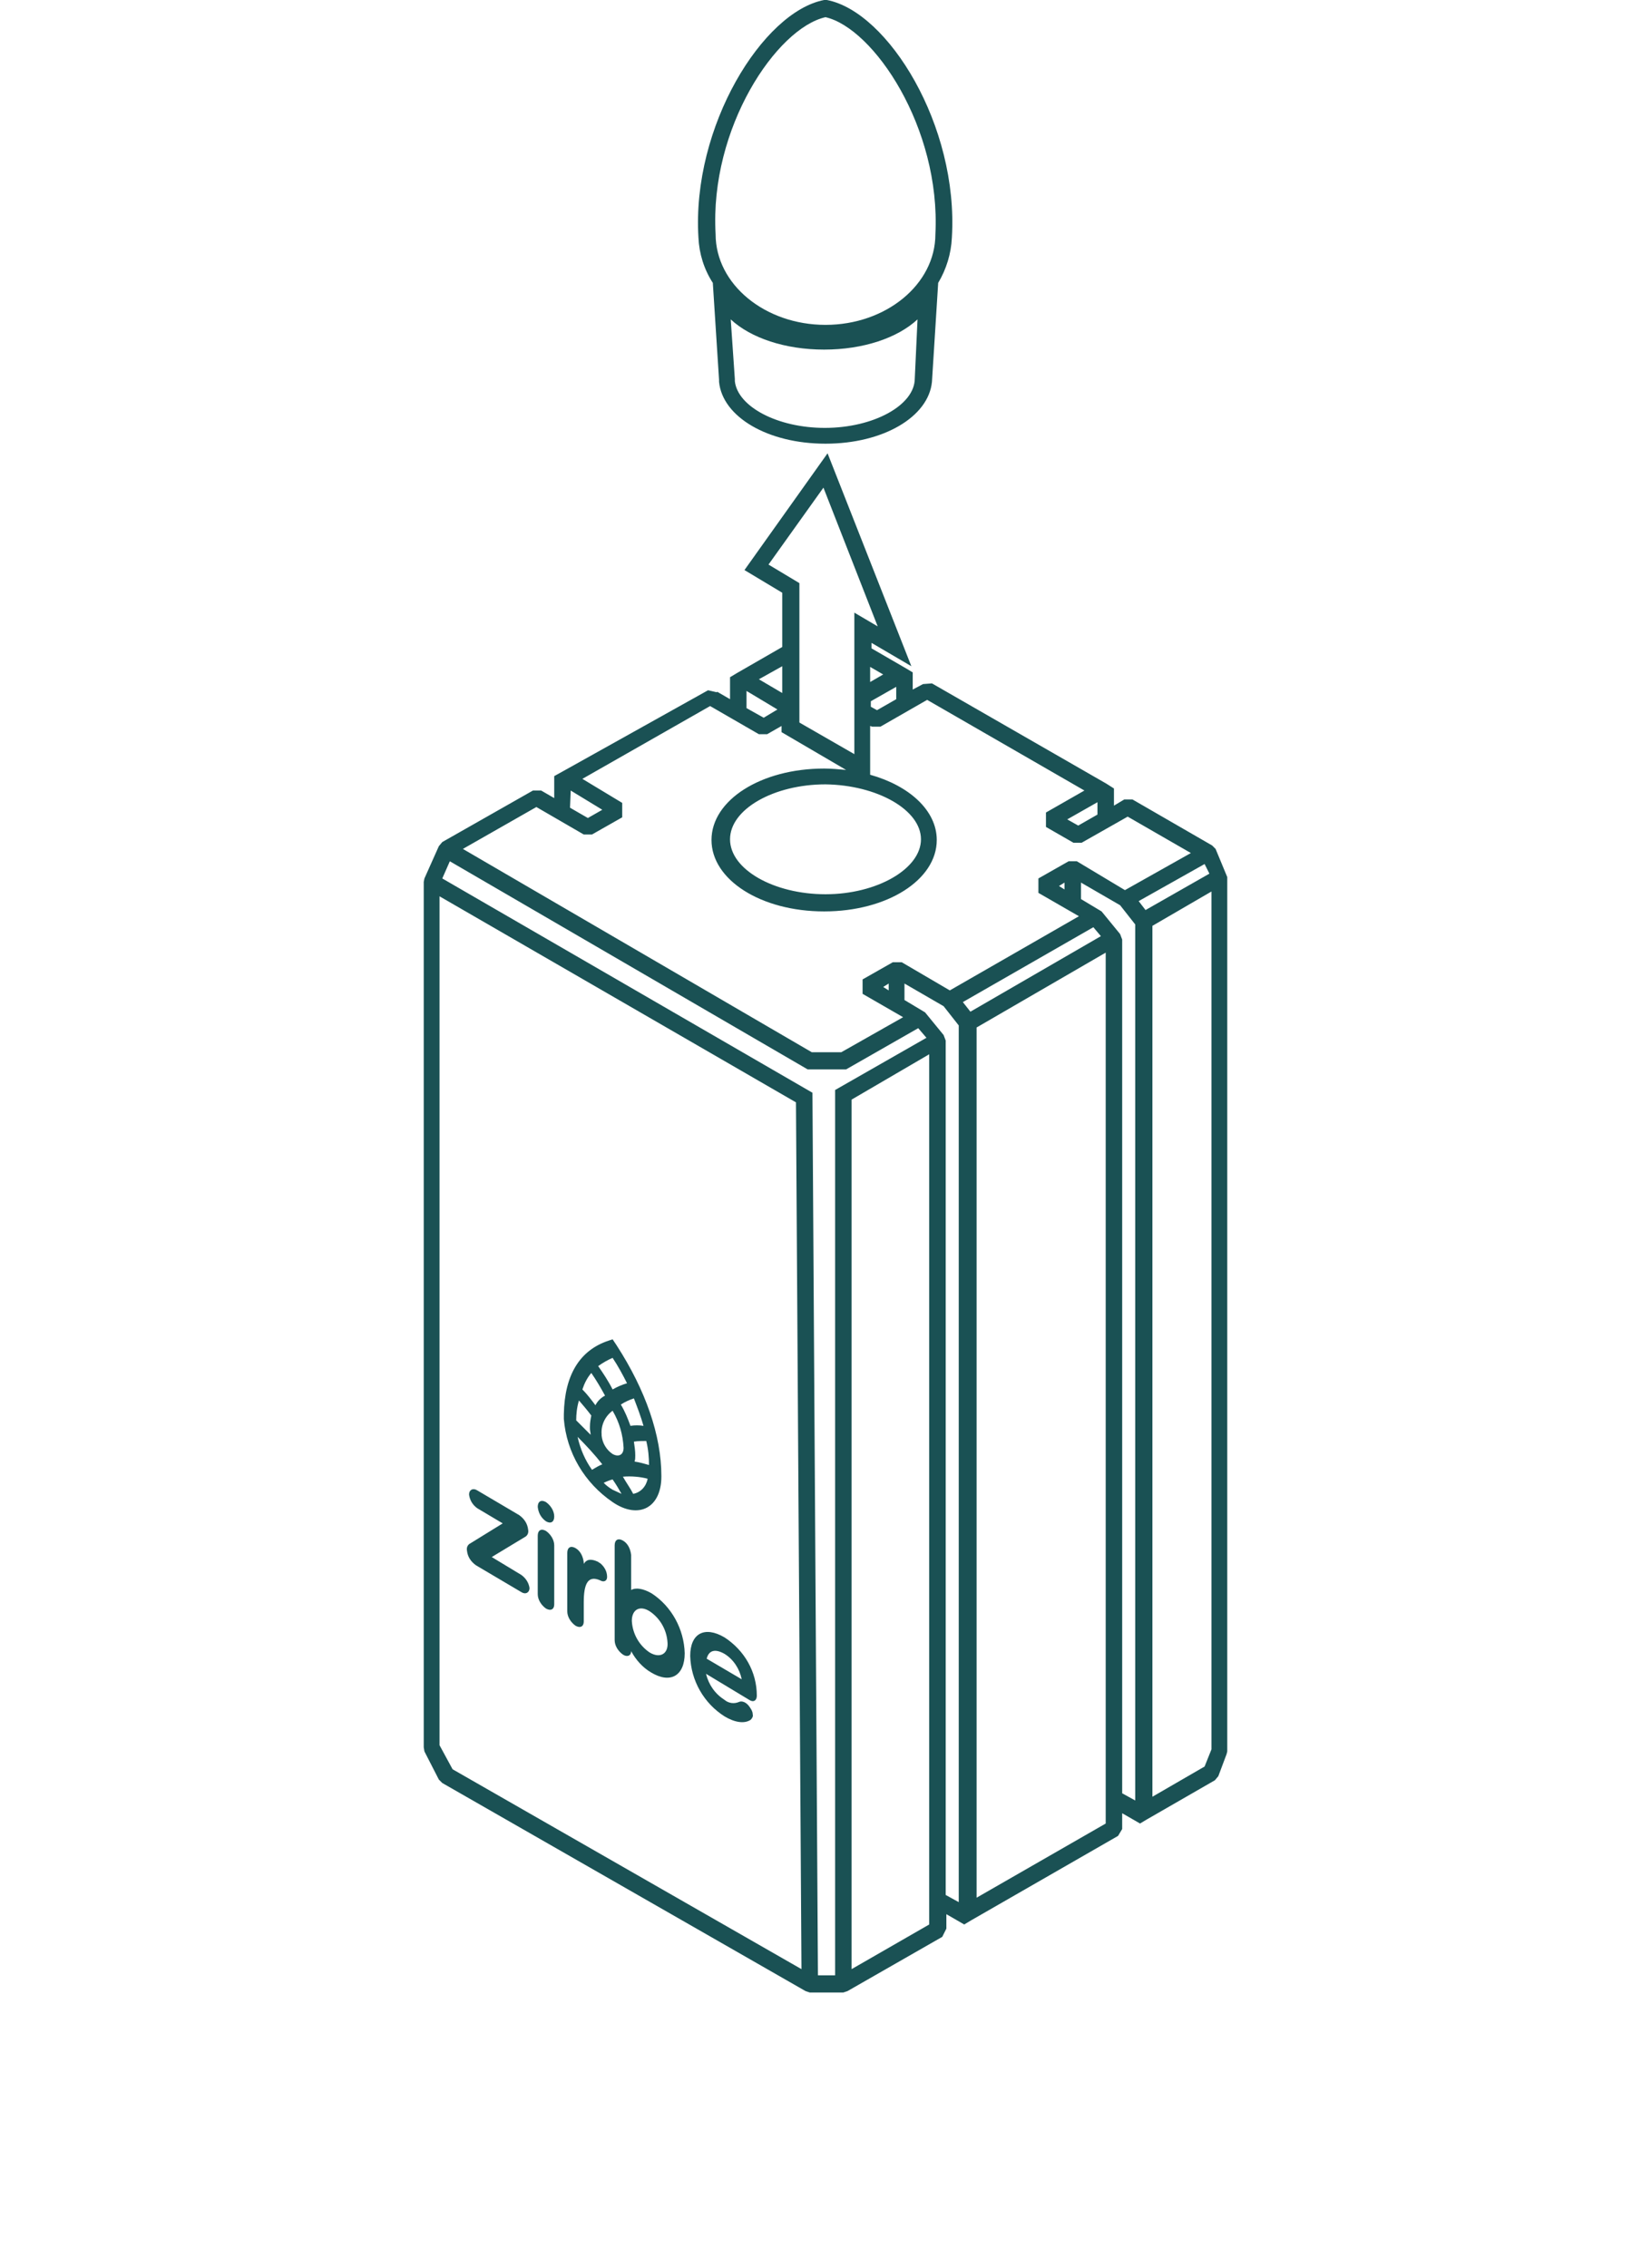 <?xml version="1.0" encoding="utf-8"?>
<!-- Generator: Adobe Illustrator 24.0.0, SVG Export Plug-In . SVG Version: 6.00 Build 0)  -->
<svg version="1.1" id="Layer_1" xmlns="http://www.w3.org/2000/svg" xmlns:xlink="http://www.w3.org/1999/xlink" x="0px" y="0px"
	 viewBox="0 0 240.4 330.2" style="enable-background:new 0 0 240.4 330.2;" xml:space="preserve">
<style type="text/css">
	.st0{fill:#1A5154;}
</style>
<g>
	<path class="st0" d="M101.7,34.6c0.1,2.3,0.8,4.6,2.1,6.6c0,0,0,0.1,0,0.1h0l0.9,14c0,0.1,0,0.2,0,0.3c0.5,5.1,7.1,9,15.5,9l0,0
		c8.4,0,15-3.9,15.5-9l0.9-14.3h0c0,0,0-0.1,0-0.1c1.2-2,1.9-4.3,2-6.6h0c1-16.3-9.3-32.9-18.2-34.6l-0.2,0l-0.2,0
		C111.1,1.7,100.7,18.4,101.7,34.6L101.7,34.6z M133.2,55.1L133.2,55.1c0,3.9-6,7.2-13.1,7.2c-6.9,0-12.7-3.1-13.1-6.8l0-0.2
		c0,0,0-0.1,0-0.1l-0.6-8.7c2.9,2.7,7.9,4.4,13.6,4.4s10.7-1.7,13.6-4.4L133.2,55.1z M120.2,2.5c7,1.6,16.8,16.1,16,31.6h0
		c0,7.3-7.2,13.2-16,13.2s-16-5.9-16-13.2h0C103.3,18.6,113.1,4.1,120.2,2.5z"/>
	<path class="st0" d="M177,123.6l-0.5-0.5l-11.6-6.7h-1.2l-1.5,0.9l0-2.5l-1.1-0.7l0,0l-25.4-14.6l-1.3,0.1l-1.5,0.8l0-2.5l-1-0.6
		l0,0l-5-2.9v-0.8l5.8,3.4L120.5,66L108.4,83l5.5,3.3v7.9l-6.6,3.8l0,0l-1,0.6l0,3.2l-1.9-1.1l0,0.1l-1.3-0.3L82.5,112l0,0l-1.8,1
		l0,3.2l-1.9-1.1h-1.2l-13.2,7.5l-0.5,0.6l-2.1,4.7l-0.1,0.5v126l0.1,0.6l2.1,4.1l0.5,0.5l52.9,30.3l0.6,0.2h4.9l0.6-0.2l13.8-7.9
		l0.6-1.2v-2.1l2.6,1.5l1-0.6l0,0l21.4-12.3l0.6-1v-2.3l2.6,1.5l1-0.6l0,0l9.9-5.7l0.5-0.6l1.2-3.2l0.1-0.4V127.7L177,123.6z
		 M166.8,132.5l-1-1.3l9.6-5.4l0.7,1.4L166.8,132.5z M159.8,118.6l-2.8,1.6l-1.6-0.9l4.4-2.5L159.8,118.6z M134.1,122.2
		c0,4.3-6.4,8-13.9,8s-13.9-3.6-13.9-8s6.4-8,13.9-8v0C127.7,114.3,134.1,117.9,134.1,122.2z M126.8,102.1l3.7-2.1l0,1.8l-2.8,1.6
		l-0.9-0.5V102.1z M128.6,98.2l-1.9,1.1v-2.2L128.6,98.2z M111.9,82.2l8-11.2l7.9,20.2l-3.4-2v20.6l-8-4.6l0-20.3L111.9,82.2z
		 M113.9,100.9l-3.4-2l3.4-1.9V100.9z M108.7,100.6l4.5,2.7l-2,1.2l-2.5-1.4L108.7,100.6z M83.1,115.1l4.6,2.8l-2.1,1.2l-2.6-1.5
		L83.1,115.1z M78.1,117.5l6.9,4h1.2l4.4-2.5l0-2.1l-5.8-3.5l18.6-10.6l7.1,4.1h1.2l2.1-1.2v0.9l9.4,5.5c-1.1-0.1-2.1-0.2-3.2-0.2
		c-9.2,0-16.4,4.6-16.4,10.4s7.2,10.4,16.4,10.4c9.2,0,16.4-4.6,16.4-10.4c0-4.3-4-7.9-9.7-9.5v-7.1l0.3,0.1h1.2l6.8-3.9l22.9,13.2
		l-5.6,3.2l0,2.1l4,2.3h1.2l6.7-3.8l9.2,5.3l-9.6,5.4l-7-4.2h-1.2l-4.4,2.5l0,2.1l5.9,3.4l-18.8,10.8l-7-4.1H130l-4.4,2.5l0,2.1
		l5.9,3.4l-9,5.1h-4.3l-50.8-29.6L78.1,117.5z M141.3,147.3l-1.1-1.4l19-10.9l1.1,1.3L141.3,147.3z M154.2,129l0.8-0.5v1L154.2,129z
		 M121.6,158.7v128.9h-2.5l-0.8-128.5l-53.9-31.2l1.1-2.5l52.1,30.3h5.6l10.5-6l1.2,1.4L121.6,158.7z M128.6,143.7l0.8-0.5v1
		L128.6,143.7z M64,254.1V130.5l51.9,30l0.8,126.2l-50.8-29.1L64,254.1z M124,286.7V160.1l11.3-6.6v126.7L124,286.7z M139.7,277
		l-2-1.1l0-124.4l-0.3-0.8l-2.7-3.3l-3-1.8v-2.4l5.7,3.3l2.2,2.8V277z M142.2,276.3V149.6l18.8-10.9v126.8L142.2,276.3z
		 M165.4,262.2l-2-1.1l0-124.3l-0.3-0.8l-2.7-3.3l-3-1.8v-2.4l5.7,3.3l2.2,2.8V262.2z M175.4,257.2l-7.6,4.4V134.8l8.6-5v124.9
		L175.4,257.2z"/>
	<path class="st0" d="M94.2,219.5c1.3-0.7,2.1-2.3,2.1-4.5v-0.1c0-5.9-2.3-12.5-6.5-19l0,0l-0.6-0.9l-0.6,0.2
		c-4.2,1.4-6.4,5-6.5,10.7v0c0,0,0,0.4,0,0.7v0c0.4,4.9,3,9.3,7.1,12.1C91.1,220,92.9,220.2,94.2,219.5z M94.5,213.3
		c-0.7-0.2-1.4-0.4-2.1-0.5c0.1-0.3,0.1-0.6,0.1-0.9v0c0-0.7-0.1-1.3-0.2-2l0,0c0.6-0.1,1.2-0.1,1.8-0.1
		C94.4,211,94.5,212.2,94.5,213.3z M93.7,207.6c-0.6-0.1-1.3-0.1-1.9,0c-0.4-1.1-0.8-2.1-1.4-3.1h0c0.6-0.4,1.3-0.7,1.9-0.9
		C92.8,204.9,93.3,206.2,93.7,207.6z M89.2,205.4c1,1.7,1.5,3.5,1.6,5.4v0c0,1-0.7,1.4-1.6,0.9c-0.9-0.6-1.5-1.6-1.6-2.7v-0.2
		C87.5,207.5,88.1,206.2,89.2,205.4z M89.2,197.7L89.2,197.7c0.8,1.2,1.5,2.5,2.1,3.7c-0.7,0.2-1.4,0.5-2.1,0.9
		c-0.6-1.2-1.4-2.4-2.1-3.4C87.8,198.4,88.5,198,89.2,197.7z M86.1,199.9c0.7,1,1.4,2.2,2,3.3c-0.6,0.3-1.1,0.8-1.4,1.4
		c-0.6-0.8-1.2-1.6-1.9-2.3C85.1,201.4,85.5,200.6,86.1,199.9z M84.3,203.9c0.6,0.7,1.2,1.4,1.8,2.2l0,0c-0.1,0.5-0.2,1-0.2,1.6v0
		c0,0,0,0.2,0,0.3v0c0,0.3,0.1,0.6,0.1,0.9c-0.7-0.7-1.4-1.4-2.1-2.1C83.9,205.9,84,204.9,84.3,203.9z M86.2,214
		c-1-1.4-1.7-3-2.1-4.8c1.3,1.3,2.5,2.6,3.6,4C87.2,213.4,86.7,213.7,86.2,214z M89.2,216.9c-0.5-0.3-0.9-0.6-1.3-1v0
		c0.4-0.2,0.9-0.4,1.3-0.5c0.5,0.7,0.9,1.4,1.3,2.1C90.1,217.3,89.6,217.1,89.2,216.9z M90.7,215c1.2-0.1,2.5,0,3.6,0.3
		c-0.2,1.1-1,2-2.1,2.2v0C91.8,216.7,91.2,215.9,90.7,215z"/>
	<path class="st0" d="M75.9,229.3L75.9,229.3l-4.3-2.6l4.8-2.9c0.4-0.2,0.6-0.6,0.5-1.1v0c-0.1-0.9-0.6-1.6-1.3-2.1l-6.1-3.6
		c-0.6-0.4-1.2-0.1-1.2,0.6c0.1,0.8,0.5,1.5,1.2,2l3.7,2.2l-4.7,2.9c-0.4,0.2-0.6,0.6-0.5,1.1v0c0.1,0.9,0.6,1.6,1.3,2.1l6.6,3.9
		c0.6,0.4,1.2,0.1,1.2-0.6C77,230.5,76.6,229.8,75.9,229.3z"/>
	<path class="st0" d="M79.5,222.9L79.5,222.9c-0.7-0.4-1.2-0.1-1.2,0.7v8.5c0,0.8,0.5,1.6,1.2,2.1c0.7,0.4,1.2,0.1,1.2-0.6V225
		C80.7,224.2,80.2,223.4,79.5,222.9z"/>
	<path class="st0" d="M105.5,238.4c-2.9-1.7-5-0.6-5,2.7c0.1,3.6,2,6.9,5,8.8c1.5,0.9,2.9,1.1,3.8,0.5c0.2-0.2,0.4-0.5,0.3-0.8
		c0-0.4-0.2-0.7-0.4-1c-0.5-0.8-1.2-1-1.6-0.8c-0.7,0.3-1.5,0.2-2.1-0.3c-1.4-0.9-2.3-2.2-2.7-3.8l6.3,3.8c0.6,0.4,1.1,0.1,1.1-0.6
		l0,0C110.2,243.4,108.4,240.3,105.5,238.4z M102.9,241.5c0.3-1.2,1.2-1.5,2.6-0.7c1.3,0.8,2.2,2.2,2.5,3.7L102.9,241.5z"/>
	<path class="st0" d="M79.5,218.7c-0.7-0.4-1.2-0.1-1.2,0.7c0.1,0.9,0.5,1.6,1.2,2.1c0.7,0.4,1.2,0.1,1.2-0.7
		C80.7,220,80.2,219.2,79.5,218.7z"/>
	<path class="st0" d="M94.9,232L94.9,232c-1.2-0.7-2.3-0.9-3-0.5v-5.1c-0.1-0.9-0.5-1.7-1.2-2.1c-0.7-0.4-1.2-0.1-1.2,0.7v13.8
		c0,0.8,0.5,1.6,1.2,2.1c0.6,0.4,1.2,0.2,1.2-0.5c0.7,1.3,1.7,2.4,2.9,3.1c2.8,1.7,4.9,0.5,4.9-2.8C99.6,237.2,97.8,233.9,94.9,232z
		 M94.6,240.6c-1.5-1-2.5-2.7-2.6-4.6c0-1.7,1.2-2.3,2.6-1.4c1.5,1,2.5,2.7,2.6,4.6C97.3,240.8,96.1,241.5,94.6,240.6z"/>
	<path class="st0" d="M87.4,227.6L87.4,227.6C87.3,227.6,87.3,227.6,87.4,227.6L87.4,227.6c-0.2-0.1-0.2-0.1-0.3-0.2
		c-1.3-0.6-1.8-0.2-2.1,0.3v-0.2c-0.1-0.9-0.5-1.7-1.2-2.1c-0.7-0.4-1.2-0.1-1.2,0.7v8.5c0,0.8,0.5,1.6,1.2,2.1
		c0.7,0.4,1.2,0.1,1.2-0.6v-2.8c0-2.7,0.6-4,2.4-3.2c0.5,0.3,1,0.1,1-0.5C88.4,228.8,88,228.1,87.4,227.6z"/>
</g>
</svg>
